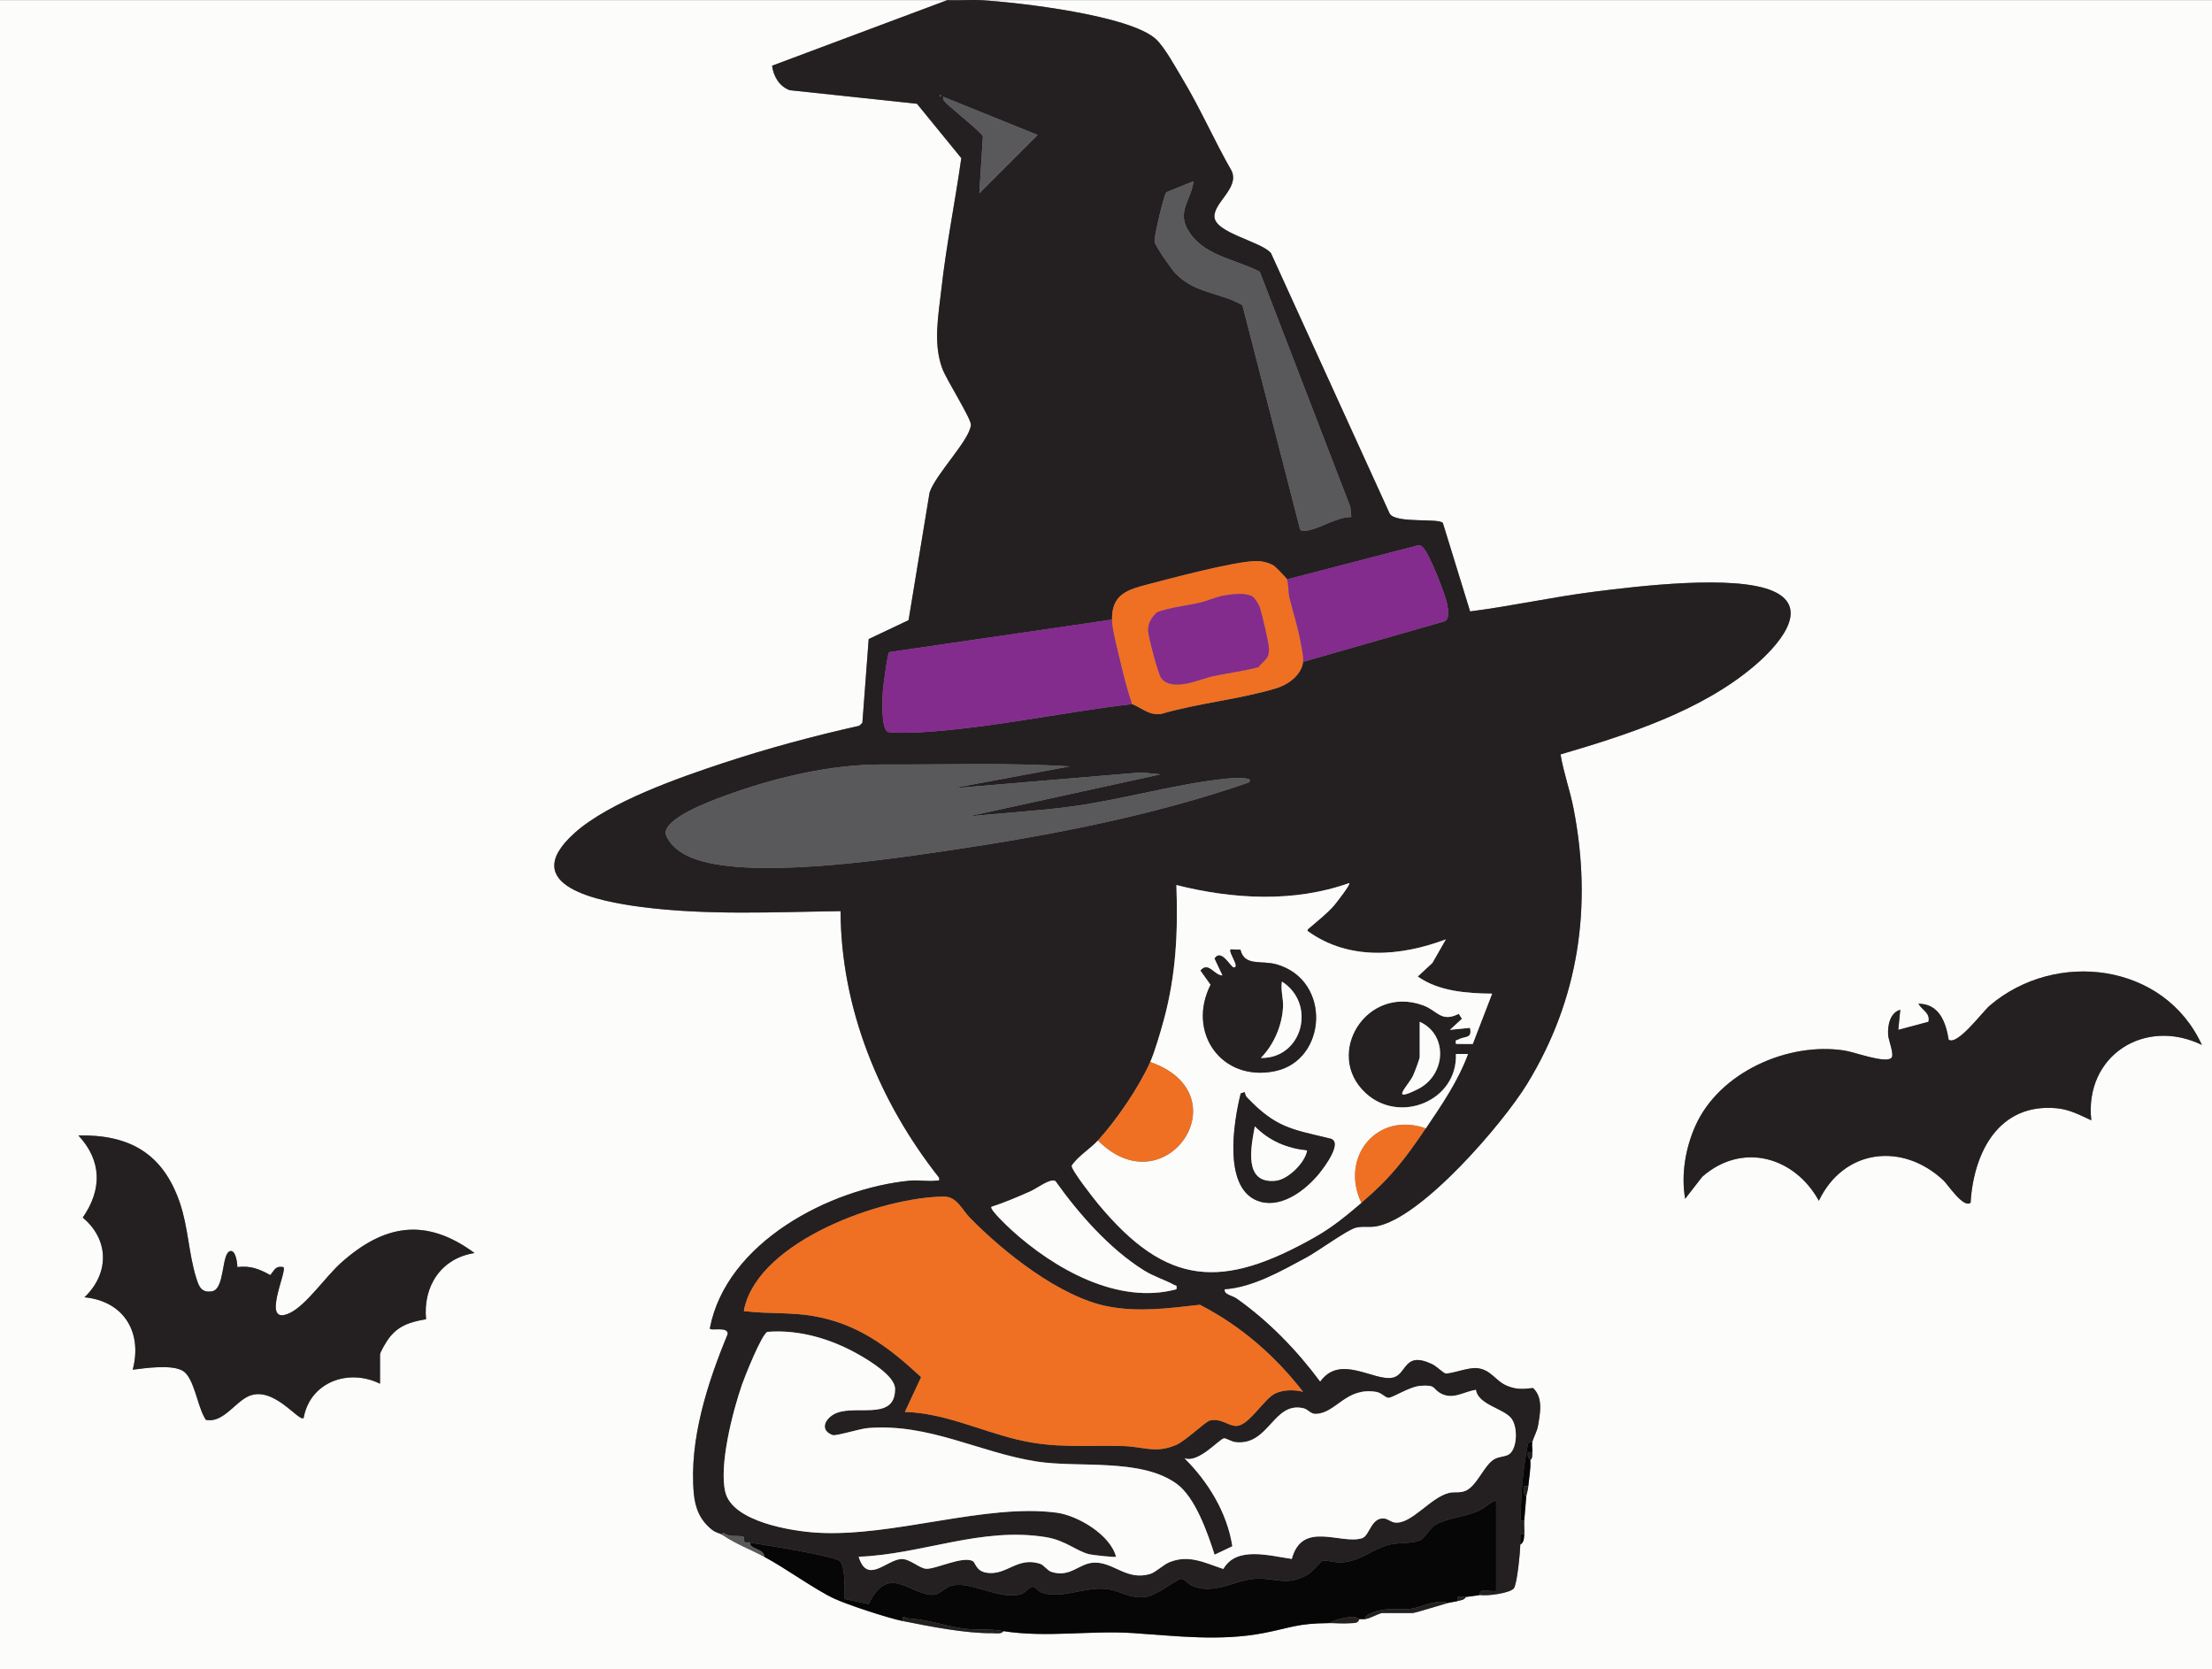 <svg viewBox="0 0 1100 830" version="1.2" baseProfile="tiny" xmlns="http://www.w3.org/2000/svg" id="Layer_1">
  
  <rect x="0" y="0" width="1100" height="830" fill="#808080" stroke="none"/>
  
  <path fill="#fcfcfb" d="M471,.1l-87.07,32.6c.67,5.21,3.6,10.31,8.79,12.17l63.26,6.74,22.05,27.03c-3.05,21.68-7.48,43.3-9.9,65.07-1.45,13.06-4.17,26.8.38,39.36,2.11,5.83,14.56,25.2,14.3,28.26-.65,7.62-17.28,24.1-20.54,33.52l-10.46,63.53-19.83,9.39-3.14,41.64-1.53,1.47c-22.74,5.07-45.41,11.18-67.52,18.48-22,7.26-56.85,19.42-73.99,34.76-29.65,26.55,12.97,34.19,32.82,36.81,32.78,4.31,66.43,2.55,99.38,2.12.16,48.39,19.35,94.99,48.98,132.51.26,2.03-.08,1.3-1.47,1.48-4.01.53-8.84-.39-13,.01-39.9,3.85-91.42,30.76-99.53,73.46.08,1.49,9.28-1.23,8.88,2.84-10.02,24.19-19.23,52.57-16.85,79.15.66,7.37,3.1,13.36,8.96,18.04,2.16,1.73,3.84,1.7,5.02,2.48,7.77,5.11,13.42,6.96,21,11,10.58,5.63,25.25,16.32,34.73,20.76,6.74,3.15,27,9.79,34.27,11.23,13.51,2.69,31.07,6.18,44.51,6.02,1.69-.02,4.44.64,5.49-1.02,21.55,3.37,43.54-.44,64.54.97s43.23,4.17,64.91-.02c13.88-2.68,16.42-4.79,32.56-4.94,3-.03,7.02.36,10.55.06,1.82-.15,3.73.28,4.45-2.06.97,0,2.06.11,3,0,2.44-.3,6.83-3,8.5-3h15c1.18,0,15.81-4.54,17.5-5,1.49-.4,3.29-.52,5-1,1.52-.43,3.06-.36,4-2,1.26-.19,6.7-.81,7-1,3.35.68,14.79-.86,16.77-3.23,1.67-1.99,3.19-18.17,3.23-21.77,1.88-1.17,1.84-3.03,2-5,.19-2.3-.19-4.7,0-7,.33-4,.67-8,1-12,.07-.9.81-2.92,1-5,.36-4.04,1.37-9.21,1-13,1.27-1.14.92-2.54,1-4,.09-1.57-.27-3.63,0-5,.37-1.88,2.32-5.33,2.75-7.75,1.11-6.32,2.79-14.36-2.42-19.13-4.88.56-8.18.86-12.87-1.08-5.97-2.47-7.98-8.27-15.25-8.83-4.33-.33-13.2,3.17-15.51,2.63-1.06-.25-4.37-3.56-6.47-4.56-14.38-6.86-12.44,5.29-19.76,6.71-9.43,1.83-26.13-11.92-35.97,2-11.54-15.59-25.69-30.19-41.59-41.39-2.18-1.54-6.38-1.85-5.91-4.59,14.1-.97,28.32-9.21,40.67-15.83,5.65-3.03,19.81-13.4,24.28-14.71,3.32-.98,6.82-.14,10.28-.72,22.54-3.76,63.22-51.26,75.17-70.82,25.76-42.11,32.54-88.33,23.11-136.92-1.77-9.12-4.97-17.79-6.48-26.93,33.13-9.73,70.41-21.66,96.97-44.52,9.9-8.53,28.55-28.01,8.68-36.7-18.97-8.31-67.28-2.42-89.05.34-20.62,2.61-40.97,7.16-61.57,9.78l-13.54-43.95c-1.93-2.61-23.23.37-26.41-4.59l-59.09-129.62c-4.9-5.84-28.03-10.02-28.11-18.22-.07-7.08,12.32-14.17,8.61-22.56-8.59-14.95-15.47-30.85-24.36-45.63-3.29-5.48-8.83-15.68-13.18-19.82C562.35,7.59,506.14,1.14,488,.1h612v829.9H0V.1h471ZM1039.99,557.03c-3.54-32.03,26.47-51.32,54.98-37.48-18.68-40.89-72.76-47.51-105.5-19.53-3.6,3.08-16,19.94-20.4,16.95-1.42-8.74-4.68-17.89-15.07-17.91,1.82,3.15,6.03,4.6,5.01,8.99l-15,4,.99-9.99c-5.12,1.5-6.34,7.79-6.04,12.53.18,2.84,3.4,10.17,1.46,11.57-3.46,2.5-18.15-3.05-23.19-3.83-28.03-4.34-62.14,10.74-74.08,37.37-5,11.13-7.21,24.34-5.13,36.35l8.52-10.97c19.78-17.35,45.85-10.04,57.97,11.95,12.38-25.78,41.58-29.29,62.05-10.03,2.1,1.98,9.88,13.95,13.41,11,1.51-25.08,13.99-49.47,42.58-46.99,6.56.57,11.66,3.37,17.46,6.03ZM189,688.02v-14.5c0-1.21,3.17-6.45,4.17-7.82,4.83-6.62,10.9-8.46,18.73-9.77-1.6-16.37,7.45-30.35,24.1-32.91-24.12-17.81-44.93-14.39-66.52,4.99-7.35,6.59-17.24,20.97-25.24,24.78-14.96,7.13-1.25-20.8-3.24-22.76-4.05-.81-4.42,1.45-6.58,3.95-5.48-3.07-9.85-4.77-16.37-3.99.04-1.71-.75-8.55-3.52-7.95-4.49.96-2.56,18.92-9.06,20-5.48.91-6.61-2.59-7.97-6.99-3.61-11.64-3.93-24.99-8.02-36.97-8.34-24.43-24.86-34.04-50.47-33.53,11.72,12.62,11.82,26.88,2.16,40.84,13.32,11.11,13.2,27.92.85,39.63,19.53,1.9,28.93,17.3,24,36,6.33-.79,19.47-2.68,24.92.58s7.27,17.37,10.77,23.19c.63,1.04.18,1.18,1.8,1.33,7.79.75,13.72-9.12,20.17-11.94,12.4-5.42,24.93,13,27.34,10.84,3.18-17.87,22.35-24.8,38.01-17Z"></path>
  <path fill="#242021" d="M488,.1c18.14,1.04,74.35,7.49,86.99,19.51,4.35,4.14,9.89,14.33,13.18,19.82,8.89,14.79,15.77,30.68,24.36,45.63,3.71,8.39-8.68,15.48-8.61,22.56.08,8.2,23.2,12.38,28.11,18.22l59.09,129.62c3.17,4.96,24.47,1.98,26.41,4.59l13.54,43.95c20.61-2.62,40.95-7.17,61.57-9.78,21.77-2.76,70.08-8.64,89.05-.34,19.86,8.7,1.22,28.18-8.68,36.7-26.56,22.87-63.85,34.79-96.97,44.52,1.51,9.15,4.71,17.82,6.48,26.93,9.44,48.59,2.65,94.8-23.11,136.92-11.96,19.55-52.63,67.05-75.17,70.82-3.47.58-6.97-.26-10.28.72-4.47,1.32-18.64,11.68-24.28,14.71-12.34,6.63-26.57,14.86-40.67,15.83-.47,2.73,3.72,3.05,5.91,4.59,15.9,11.2,30.04,25.8,41.59,41.39,9.84-13.92,26.54-.17,35.97-2,7.32-1.42,5.38-13.58,19.76-6.71,2.11,1.01,5.41,4.31,6.47,4.56,2.31.55,11.17-2.96,15.51-2.63,7.27.56,9.28,6.37,15.25,8.83,4.69,1.94,7.98,1.64,12.87,1.08,5.22,4.77,3.54,12.82,2.42,19.13-.43,2.42-2.37,5.87-2.75,7.75-2.36-.44-2.21,1.25-2.53,2.92-3.28,16.97-3.32,31.48-3.47,48.07-.03,3.6-1.56,19.77-3.23,21.77-1.99,2.37-13.43,3.91-16.77,3.23.09-.06-.4-1.73.66-2.01,1.97-.53,5.13.35,7.34.01v-44.99c-3.24.93-5.23,3.49-8.47,5.03-6.71,3.16-15.61,3.55-21.69,7.08-2.73,1.59-5.18,6.52-7.59,7.64-4.28,2-11.08.9-16.47,2.53-7.37,2.22-12.76,7.45-21.53,8.46-4.21.49-8.22-1.14-10.56-.78-.46.07-5.21,5.49-6.75,6.47-10.65,6.86-16.63,1.6-27.44,2.57s-19.39,7.94-30.53,3.51c-2.09-.83-3.83-3.55-5.46-3.54-2.48,0-11.79,8.31-17.99,9.04-8.46,1-12.46-3.45-19.98-4.06-10.78-.88-21.85,5.29-31.78,1.78-1.61-.57-2.59-2.78-4.26-2.79-1.79,0-3.55,3.22-6.21,3.83-11.39,2.62-24.37-6.97-34.33-4.32-3.29.88-5.68,4.64-9.37,4.5-11.82-.47-21.87-15.66-31.59,4.6l-12-2.58c-.02-4.15.45-15.71-2.27-18.73-2.37-2.63-38.46-8.28-44.73-9.26-.63-.1-1.4.12-2,0-.21-.38-.93-.75-1-1-.18-.62.58-1.78-.62-2.05-2.89-.64-6.59.53-9.83-1.93l-.55.97c-1.18-.78-2.86-.75-5.02-2.48-5.86-4.67-8.3-10.67-8.96-18.04-2.38-26.57,6.83-54.96,16.85-79.15.4-4.07-8.8-1.35-8.88-2.84,8.11-42.7,59.63-69.61,99.53-73.46,4.17-.4,9,.52,13-.01,1.39-.18,1.73.55,1.47-1.48-29.64-37.52-48.82-84.12-48.98-132.51-32.95.43-66.59,2.19-99.38-2.12-19.85-2.61-62.47-10.26-32.82-36.81,17.14-15.34,51.99-27.51,73.99-34.76,22.12-7.29,44.78-13.4,67.52-18.48l1.53-1.47,3.14-41.64,19.83-9.39,10.46-63.53c3.25-9.42,19.88-25.9,20.54-33.52.26-3.06-12.19-22.43-14.3-28.26-4.55-12.55-1.84-26.3-.38-39.36,2.42-21.77,6.85-43.39,9.9-65.07l-22.05-27.03-63.26-6.74c-5.19-1.86-8.12-6.96-8.79-12.17L471,.1c5.63.23,11.38-.32,17,0ZM467.5,47.1v1c.65-.33.65-.67,0-1ZM516,67.11l-46.99-19c-.31,1.86,1.3,2.89,2.47,4.02,2.59,2.5,16.78,13.89,17.31,15.68l-1.78,28.29,28.99-28.99ZM671.98,257.05l-.47-4.99-45.04-116.94c-12.44-6.5-28.36-7.82-35.9-21.1-5.19-9.15,1.87-14.73,2.94-23.91l-13.5,5.49c-1.16.98-6.33,22.62-5.81,24.72.61,2.48,8.3,13.46,10.41,15.66,9.58,9.99,22.09,9.33,33.23,15.76l28.65,111.34c.71,1.22,1.6.96,2.76.83,7-.84,15.25-6.87,22.73-6.86ZM640,288.07c-.28-.69-5.58-6.21-6.65-6.85-2.57-1.52-5.85-2.27-8.84-2.23-10.62.15-41.75,8.44-53.54,11.54-10.13,2.66-18.18,4.87-17.96,17.54l-110.82,16.17c-.82.53-3,16.89-3.17,19.34-.23,3.47-1,19.12,2.62,20.35,2.14.73,13.73.32,16.85.13,34.96-2.17,69.78-9.92,104.51-13.99,4.84,1.97,8.54,5.74,14.36,4.94,18.29-5.41,39.25-7.3,57.29-12.79,6.01-1.83,12.53-6.51,13.35-13.14l70.34-20.16c2.69-1.38,1.77-5.51,1.4-8.08-.67-4.64-9.09-26.05-12.25-28.75-.61-.52-1.05-1.11-1.98-1.04l-65.51,17.03ZM532,381.07c-30.7-1.94-61.71-.82-92.54-.97-26.73-.13-54.74,6.61-79.98,15.94-6.4,2.37-28.84,10.63-28.51,18.42,1.71,5.51,7.18,9.6,12.35,11.77,27.73,11.66,96.78,1.28,128.03-3.32,50.08-7.38,101.93-17.29,149.64-33.87,1.42-1.45-.09-1.81-1.48-1.99-2.71-.34-7.11-.16-9.9.12-24.66,2.55-51.21,10.33-76.24,13.75-17.3,2.37-35.01,3.25-52.37,5.11l95.99-21-9.48-.98-94.51,7.98,58.99-10.98ZM709,561.03c7.95-11.75,16.03-23.56,21-36.99h-6c.86,23.34-28.01,35.06-44.92,19.42-20.92-19.34.35-53.94,28.61-43.61,7.2,2.63,8.88,8.65,17.73,4.22l1.58,2.45-5.99,5.51,9.99-.99c1.19,5.54-2.4,3.96-5.72,5.76-1.17.63-1.69-.03-1.27,2.23l8.34.05,9.65-25.04c-12.58-.15-26.42-1.09-36.99-8.52l7.28-6.76,6.7-11.72c-22.44,8.45-48.11,10.7-68.52-4-.92-.69.48-1.5,1.04-1.99,4.1-3.6,8.4-6.84,11.99-11,.94-1.09,8.19-10.35,7.48-11.01-27.56,9.83-57.97,8.06-85.99,1,.85,23.2-.16,44.77-6.29,67.2-1.57,5.76-4.4,15.55-6.72,20.78-5.47,12.38-16.85,29.02-26,39-3.87,4.22-10.04,7.92-13.06,12.55-.19,2.19,10.79,16.14,13.09,18.92,34.2,41.34,61.79,42.61,107.64,16.7,8.93-5.05,15.64-10.63,23.33-17.17,14.4-12.23,21.51-21.48,32-37ZM706,508.04v17.5c0,.99-2.72,8.12-3.45,9.55-2.6,5.09-11.95,13.63,2.47,6.47s15.21-27.12.98-33.52ZM524.82,587.22c-2.53-1.48-9.23,3.7-12.14,4.99-6.42,2.84-12.98,5.68-19.67,7.84-.95,1.3,8.42,10.08,9.98,11.5,20.99,19.11,52.85,37.42,82.02,29.47.41-2.28-.13-1.59-1.28-2.22-4.66-2.57-9.85-4.01-14.85-7.14-17.17-10.74-32.38-28.07-44.06-44.44ZM482.44,605.62c-3.98-4.06-6.65-10.7-12.93-10.67-30.51.12-91.82,21.79-99.4,55.7-.43,1.91,0,1.22,1.37,1.38,10.45,1.24,21.82.38,32.76,2.25,22.44,3.84,37.61,15.42,53.82,30.42l-8.07,17.31c19.57.57,37.23,9.23,55.78,13.72s33.67,2.73,52.76,3.24c10,.27,16.23,3.85,26.35-.57,5.03-2.2,14.42-11.57,16.87-12.15,5.37-1.27,8.68,2.55,12.84,2.72,6.34.26,13.97-13.62,19.67-16.2,4.16-1.88,9.4-1.86,13.73-.78-14.01-18-30.89-32.75-51.3-43.25-15.28,1.68-30.11,3.82-45.75.82-23.73-4.55-51.87-26.96-68.51-43.96ZM604.01,773.01c-3.48-10.83-9.62-28.73-19.07-35.44-17.88-12.69-48.38-7.69-69.12-10.88-28.74-4.41-53.73-19.19-84.3-16.67-3.88.32-15.85,4.07-17.44,3.49-5.91-2.17-4.44-7.08-.04-9.97,9.6-6.33,31.14,4.06,31.07-13.04-.02-6.19-12.23-13.65-17.43-16.66-13.79-7.97-29.91-12.92-46.01-11.66-2.8.96-11.31,22.25-12.7,26.3-4.6,13.33-11.49,39.99-8.28,53.34,3.54,14.74,32.88,19.47,45.77,20.22,37.76,2.22,83.56-14.63,118.96-9.96,10.58,1.4,26.73,10.98,29.58,21.91-.5.44-11.83-.87-13.27-1.22-6.47-1.56-11.78-6.9-21.5-8.5-32.24-5.3-61.51,8.53-93.22,9.73,4.33,14.15,14.07,1.15,21.49,1.13,4.06-.01,8.75,4.63,12.07,4.84,4.72.3,18.36-6.59,23.23-3.76,1.34.78,1.58,4.89,6.76,5.72,10.02,1.61,15.13-8.03,26.5-4.5,2.18.68,3.7,3.42,5.88,4.11,9.62,3.02,13.71-4.6,21.55-4.63,9.64-.03,15.92,9.12,27.55,5.62,2.52-.76,6.5-4.55,9.28-5.72,9.82-4.15,17.72.21,27.04,3.26,6.57-11.57,23.24-6.46,34.05-5,5.14-19.25,24.25-7.03,34.9-10.27,3.8-1.16,4.47-10.52,11.09-9.82,1.77.19,3.32,1.74,5.18,1.99,8.26,1.12,17.78-12.6,27.15-14.75,2.66-.61,5.18.19,8.01-.99,5.75-2.4,9.18-12.7,14.29-15.71,2.85-1.68,6.14-1.09,8.03-2.97,3.59-3.56,3.65-13.52.38-17.51-3.93-4.79-16.41-6.68-17.48-14.03-5.94.86-11.25,5.07-17.34,1.85-4.42-2.34-2.17-4.43-10.11-3.86-5.57.4-13.82,5.96-16.02,5.97-1.56.01-3.42-2.49-6.04-2.93-15.11-2.56-19.91,10.58-30.07,10.93-2.74.09-3.81-2.24-6.08-2.78-15.13-3.62-17.12,18.68-33.82,16.83-2.14-.24-4.86-2.08-5.83-1.89-2.44.47-12.83,12.63-19.64,9.86,11.87,11.78,21.25,27.12,23.83,43.8l-8.82,4.18Z"></path>
  <path fill="#242021" d="M189,688.02c-15.66-7.8-34.83-.88-38.01,17-2.41,2.16-14.93-16.26-27.34-10.84-6.45,2.82-12.38,12.68-20.17,11.94-1.61-.15-1.17-.29-1.8-1.33-3.5-5.82-5.23-19.88-10.77-23.19s-18.59-1.37-24.92-.58c4.93-18.7-4.47-34.1-24-36,12.35-11.71,12.47-28.52-.85-39.63,9.66-13.96,9.56-28.22-2.16-40.84,25.6-.51,42.13,9.1,50.47,33.53,4.09,11.99,4.41,25.33,8.02,36.97,1.36,4.4,2.49,7.89,7.97,6.99,6.5-1.08,4.58-19.04,9.06-20,2.78-.59,3.57,6.24,3.52,7.95,6.52-.78,10.89.92,16.37,3.99,2.17-2.51,2.53-4.76,6.58-3.95,1.99,1.96-11.72,29.89,3.24,22.76,8-3.81,17.89-18.19,25.24-24.78,21.59-19.37,42.4-22.79,66.52-4.99-16.64,2.57-25.69,16.54-24.1,32.91-7.83,1.31-13.9,3.15-18.73,9.77-1,1.37-4.17,6.62-4.17,7.82v14.5Z"></path>
  <path fill="#060606" d="M373,767.01c6.27.99,42.36,6.63,44.73,9.26,2.72,3.02,2.26,14.58,2.27,18.73l12,2.58c9.73-20.26,19.77-5.08,31.59-4.6,3.68.15,6.08-3.62,9.37-4.5,9.96-2.66,22.93,6.94,34.33,4.32,2.66-.61,4.42-3.84,6.21-3.83,1.66,0,2.65,2.22,4.26,2.79,9.94,3.51,21-2.65,31.78-1.78,7.52.61,11.53,5.06,19.98,4.06,6.19-.73,15.51-9.03,17.99-9.04,1.63,0,3.37,2.71,5.46,3.54,11.13,4.43,20.04-2.57,30.53-3.51s16.79,4.29,27.44-2.57c1.53-.99,6.28-6.4,6.75-6.47,2.34-.36,6.35,1.26,10.56.78,8.77-1.01,14.17-6.24,21.53-8.46,5.39-1.62,12.19-.53,16.47-2.53,2.4-1.12,4.85-6.06,7.59-7.64,6.08-3.53,14.98-3.92,21.69-7.08,3.25-1.53,5.24-4.09,8.47-5.03v44.99c-2.22.34-5.37-.54-7.34-.01-1.06.28-.57,1.95-.66,2.01-.3.19-5.74.81-7,1s-2.71-.16-4.01,0v2c-1.71.48-3.5.6-4.99,1-6-2.08-13.11,2.22-18.58,2.92-4.1.52-8.37-.21-12.66.34-2.01.26-10.13,1.7-9.76,4.74-.94.11-2.03,0-3,0-.18,0-1.39-1.11-3.38-1.06-3,.07-8.99,1.3-11.62,3.06-16.14.15-18.68,2.26-32.56,4.94-21.68,4.19-43.48,1.46-64.91.02s-42.99,2.4-64.54-.97c-8.24-1.29-11.34-.44-18.38-1.1-9.05-.84-17.96-4.55-28.83-5.2-1.69-.1-3.2-2.18-2.79,1.3-7.27-1.45-27.53-8.08-34.27-11.23-9.49-4.44-24.15-15.13-34.73-20.76.39-3.97-7.47-3.74-7-7Z"></path>
  <path fill="#060606" d="M762,717.01c-.27,1.37.09,3.43,0,5h-2c-.95,1.83.98,3.79,1,4,.37,3.79-.64,8.96-1,13h-2c.08,1.59-.63,4.18,1,5-.33,4-.67,8-1,12h-2s-.02,6.37-.02,6.37l2.02.63c-.16,1.97-.12,3.83-2,5,.15-16.59.19-31.1,3.47-48.07.32-1.67.17-3.37,2.53-2.92Z"></path>
  <path fill="#242021" d="M499,811c-1.04,1.66-3.8,1-5.49,1.02-13.45.16-31.01-3.33-44.51-6.02-.41-3.48,1.1-1.4,2.79-1.3,10.87.64,19.78,4.35,28.83,5.2,7.04.66,10.14-.19,18.38,1.1Z"></path>
  <path fill="#242021" d="M720,797c-1.69.46-16.32,5-17.5,5h-15c-1.67,0-6.06,2.7-8.5,3-.37-3.05,7.75-4.48,9.76-4.74,4.29-.55,8.55.18,12.66-.34,5.48-.69,12.58-5,18.58-2.92Z"></path>
  <path fill="#59595b" d="M359,763.01l.55-.97c3.24,2.45,6.94,1.29,9.83,1.93,1.2.27.44,1.42.62,2.05.14.47.53.91,1,1,.6.12,1.37-.1,2,0-.47,3.26,7.39,3.03,7,7-7.58-4.03-13.23-5.89-21-11Z"></path>
  <path fill="#242021" d="M676,805c-.72,2.34-2.62,1.9-4.45,2.06-3.53.3-7.56-.09-10.55-.06,2.63-1.76,8.62-3,11.62-3.06,1.99-.04,3.2,1.06,3.38,1.06Z"></path>
  <path fill="#242021" d="M758,756.01c-.19,2.3.19,4.7,0,7l-2.02-.63.02-6.38h2Z"></path>
  <path fill="#242021" d="M760,739.01c-.19,2.08-.93,4.1-1,5-1.63-.81-.92-3.4-1-5.01h2Z"></path>
  <path fill="#242021" d="M762,722.01c-.08,1.46.27,2.86-1,4-.02-.2-1.94-2.17-1-4h2Z"></path>
  <path fill="#242021" d="M729,794c-.94,1.64-2.48,1.57-4,2v-2c1.29-.16,2.76.19,4,0Z"></path>
  <path fill="#242021" d="M1039.99,557.03c-5.8-2.66-10.9-5.46-17.46-6.03-28.59-2.49-41.07,21.91-42.58,46.99-3.53,2.94-11.31-9.02-13.41-11-20.47-19.26-49.67-15.76-62.05,10.03-12.13-21.99-38.19-29.3-57.97-11.95l-8.52,10.97c-2.08-12.01.14-25.22,5.13-36.35,11.95-26.62,46.05-41.71,74.08-37.37,5.04.78,19.73,6.33,23.19,3.83,1.94-1.4-1.28-8.73-1.46-11.57-.3-4.74.92-11.03,6.04-12.53l-.99,9.99,15-4c1.02-4.39-3.19-5.83-5.01-8.99,10.39.02,13.65,9.17,15.07,17.91,4.4,2.99,16.8-13.87,20.4-16.95,32.74-27.97,86.83-21.35,105.5,19.53-28.52-13.84-58.52,5.45-54.98,37.48Z"></path>
  <path fill="#fcfcfb" d="M604.01,773.01l8.82-4.18c-2.58-16.69-11.95-32.03-23.83-43.8,6.82,2.77,17.21-9.4,19.64-9.86.97-.19,3.69,1.66,5.83,1.89,16.7,1.85,18.69-20.45,33.82-16.83,2.28.54,3.35,2.87,6.08,2.78,10.15-.35,14.96-13.49,30.07-10.93,2.62.44,4.48,2.94,6.04,2.93,2.21-.02,10.46-5.58,16.02-5.97,7.94-.57,5.68,1.53,10.11,3.86,6.09,3.22,11.4-.99,17.34-1.85,1.07,7.35,13.55,9.24,17.48,14.03,3.27,3.99,3.21,13.95-.38,17.51-1.89,1.88-5.18,1.29-8.03,2.97-5.11,3.01-8.55,13.3-14.29,15.71-2.83,1.18-5.35.38-8.01.99-9.37,2.14-18.89,15.87-27.15,14.75-1.86-.25-3.41-1.8-5.18-1.99-6.63-.7-7.29,8.66-11.09,9.82-10.65,3.24-29.76-8.98-34.9,10.27-10.81-1.46-27.48-6.57-34.05,5-9.32-3.05-17.22-7.41-27.04-3.26-2.78,1.18-6.75,4.96-9.28,5.72-11.63,3.49-17.91-5.66-27.55-5.62-7.84.03-11.93,7.65-21.55,4.63-2.19-.69-3.71-3.43-5.88-4.11-11.37-3.53-16.48,6.11-26.5,4.5-5.18-.83-5.42-4.94-6.76-5.72-4.87-2.84-18.51,4.05-23.23,3.76-3.32-.21-8.01-4.85-12.07-4.84-7.42.02-17.16,13.03-21.49-1.13,31.71-1.2,60.98-15.02,93.22-9.73,9.72,1.6,15.03,6.94,21.5,8.5,1.44.35,12.77,1.66,13.27,1.22-2.85-10.93-19-20.51-29.58-21.91-35.4-4.68-81.2,12.17-118.96,9.96-12.89-.76-42.23-5.48-45.77-20.22-3.21-13.36,3.68-40.01,8.28-53.34,1.4-4.05,9.9-25.34,12.7-26.3,16.1-1.26,32.22,3.69,46.01,11.66,5.21,3.01,17.41,10.47,17.43,16.66.07,17.1-21.47,6.71-31.07,13.04-4.39,2.89-5.87,7.8.04,9.97,1.59.58,13.56-3.17,17.44-3.49,30.57-2.52,55.56,12.26,84.3,16.67,20.74,3.18,51.25-1.82,69.12,10.88,9.45,6.71,15.6,24.61,19.07,35.44Z"></path>
  <path fill="#ef7022" d="M482.44,605.62c16.64,17,44.78,39.41,68.51,43.96,15.64,3,30.47.86,45.75-.82,20.41,10.51,37.29,25.26,51.3,43.25-4.33-1.08-9.57-1.11-13.73.78-5.7,2.58-13.33,16.45-19.67,16.2-4.15-.17-7.46-3.99-12.84-2.72-2.45.58-11.84,9.95-16.87,12.15-10.12,4.42-16.35.84-26.35.57-19.09-.51-33.75,1.36-52.76-3.24s-36.21-13.15-55.78-13.72l8.07-17.31c-16.21-15-31.39-26.58-53.82-30.42-10.95-1.88-22.32-1.02-32.76-2.25-1.37-.16-1.8.53-1.37-1.38,7.58-33.92,68.88-55.58,99.4-55.7,6.28-.02,8.96,6.61,12.93,10.67Z"></path>
  <path fill="#fcfcfb" d="M572,528.04c2.32-5.23,5.14-15.02,6.72-20.78,6.13-22.43,7.14-44,6.29-67.2,28.02,7.06,58.42,8.83,85.99-1,.71.66-6.54,9.92-7.48,11.01-3.59,4.17-7.89,7.41-11.99,11-.56.49-1.96,1.3-1.04,1.99,20.4,14.7,46.08,12.45,68.52,4l-6.7,11.72-7.28,6.76c10.57,7.43,24.41,8.36,36.99,8.52l-9.65,25.04-8.34-.05c-.42-2.26.1-1.6,1.27-2.23,3.31-1.8,6.91-.22,5.72-5.76l-9.99.99,5.99-5.51-1.58-2.45c-8.85,4.43-10.54-1.59-17.73-4.22-28.27-10.34-49.53,24.27-28.61,43.61,16.92,15.64,45.78,3.92,44.92-19.43h6c-4.96,13.44-13.05,25.25-21,37-24.21-8.61-42.86,14.29-32,37-7.69,6.54-14.4,12.12-23.33,17.17-45.85,25.91-73.44,24.64-107.64-16.7-2.3-2.78-13.28-16.73-13.09-18.92,3.02-4.63,9.19-8.33,13.06-12.55,33.47,33.77,72.32-22.88,26-39ZM616.86,472.18l-4.86-.14c-1.39,1.26,4.98,9.17,1.5,8.97-1.57-.09-6.13-9.59-9.5-4.46l3.99,8.48c-4.21.07-6.96-7.17-10.99-2.48l5.03,7.02c-12.02,23.71,5.39,48.53,32.03,43.01,25.84-5.36,28.29-45.06.94-53.05-7.69-2.25-16.17,1.15-18.14-7.36ZM618.98,543.04l-1.98.61c-3.58,14.26-9.31,48.76,9.96,53.91,10.95,2.93,22.49-6.08,29.01-14.06,2.49-3.05,12.14-15.83,5.48-17.42-19.35-4.62-27.03-5.39-41.48-20.57-.74-.78-.87-2.37-.99-2.47Z"></path>
  <path fill="#59595b" d="M532,381.07l-58.99,10.98,94.51-7.98,9.48.98-95.99,21c17.36-1.86,35.07-2.75,52.37-5.11,25.03-3.42,51.58-11.2,76.24-13.75,2.79-.29,7.19-.47,9.9-.12,1.39.18,2.9.54,1.48,1.99-47.71,16.58-99.56,26.49-149.64,33.87-31.26,4.6-100.3,14.98-128.03,3.32-5.17-2.17-10.64-6.26-12.35-11.77-.34-7.79,22.1-16.06,28.51-18.42,25.24-9.33,53.25-16.07,79.98-15.94,30.83.15,61.84-.97,92.54.97Z"></path>
  <path fill="#842b8e" d="M553,308.06c.09,5.07,2.98,15.73,4.27,21.23,1.63,6.96,3.44,14,5.73,20.77-34.73,4.07-69.55,11.81-104.51,13.99-3.12.19-14.71.6-16.85-.13-3.62-1.23-2.85-16.88-2.62-20.35.16-2.45,2.34-18.81,3.17-19.34l110.82-16.17Z"></path>
  <path fill="#59595b" d="M671.98,257.05c-7.47,0-15.73,6.02-22.73,6.86-1.16.14-2.05.4-2.76-.83l-28.65-111.34c-11.14-6.43-23.66-5.77-33.23-15.76-2.11-2.2-9.8-13.18-10.41-15.66-.52-2.11,4.65-23.74,5.81-24.72l13.5-5.49c-1.07,9.17-8.13,14.76-2.94,23.91,7.53,13.28,23.45,14.6,35.9,21.1l45.04,116.94.47,4.99Z"></path>
  <path fill="#ef7022" d="M640,288.07c.72,1.76.66,6.82,1.27,9.23,1.79,7.1,4.12,14.36,5.44,21.56.52,2.83,1.62,7.57,1.29,10.2-.83,6.63-7.34,11.31-13.35,13.14-18.04,5.49-39,7.38-57.29,12.79-5.82.8-9.52-2.97-14.36-4.94-2.29-6.77-4.1-13.81-5.73-20.77-1.29-5.5-4.18-16.16-4.27-21.23-.22-12.67,7.83-14.88,17.96-17.54,11.79-3.09,42.93-11.38,53.54-11.54,3-.04,6.27.7,8.84,2.23,1.07.63,6.37,6.16,6.65,6.85ZM622.64,296.47c-3.81-1.92-9.8-1.05-14.08-.34-3.1.51-9.09,2.96-12.33,3.67-6.88,1.5-14.16,2.19-20.9,4.64-2.53,2.58-4.45,5.13-4.37,9.08.06,2.94,4.98,21.54,6.49,23.61,2.71,3.71,7.76,3.51,12,2.89,3.98-.58,10.2-3.07,14.13-3.87,7.37-1.5,14.87-2.55,22.18-4.35,2.59-3.57,5.43-3.81,5.29-9.17-.08-3.24-3.41-16.96-4.54-20.57-.46-1.46-2.59-4.94-3.86-5.57Z"></path>
  <path fill="#842b8e" d="M648,329.06c.33-2.63-.78-7.38-1.29-10.2-1.32-7.2-3.65-14.45-5.44-21.56-.61-2.41-.55-7.48-1.27-9.23l65.51-17.03c.92-.08,1.36.51,1.98,1.04,3.16,2.7,11.58,24.11,12.25,28.75.37,2.57,1.29,6.7-1.4,8.08l-70.34,20.16Z"></path>
  <path fill="#fcfcfb" d="M524.82,587.22c11.67,16.36,26.88,33.69,44.06,44.44,5,3.13,10.19,4.57,14.85,7.14,1.15.63,1.69-.06,1.28,2.22-29.17,7.94-61.02-10.36-82.02-29.47-1.56-1.42-10.93-10.2-9.98-11.5,6.69-2.16,13.25-4.99,19.67-7.84,2.91-1.29,9.61-6.47,12.14-4.99Z"></path>
  <path fill="#ef7022" d="M572,528.04c46.32,16.12,7.47,72.77-26,39,9.15-9.98,20.53-26.62,26-39Z"></path>
  <path fill="#ef7022" d="M709,561.03c-10.49,15.52-17.6,24.76-32,37-10.86-22.7,7.79-45.6,32-37Z"></path>
  <path fill="#59595b" d="M516,67.11l-28.99,28.99,1.78-28.29c-.53-1.78-14.73-13.18-17.31-15.68-1.17-1.13-2.78-2.16-2.47-4.02l46.99,19Z"></path>
  <path fill="#fcfcfb" d="M706,508.04c14.23,6.4,13,26.58-.98,33.52s-5.07-1.38-2.47-6.47c.73-1.43,3.45-8.56,3.45-9.55v-17.5Z"></path>
  <path fill="#59595b" d="M467.5,47.1c.65.33.65.67,0,1v-1Z"></path>
  <path fill="#060606" d="M371,767.01c-.47-.09-.86-.53-1-1,.07.25.79.62,1,1Z"></path>
  <path fill="#242021" d="M616.86,472.18c1.97,8.51,10.45,5.11,18.14,7.36,27.34,7.99,24.9,47.7-.94,53.05-26.63,5.52-44.04-19.3-32.03-43.01l-5.03-7.02c4.03-4.69,6.78,2.55,10.99,2.48l-3.99-8.48c3.37-5.13,7.93,4.37,9.5,4.46,3.48.2-2.89-7.72-1.5-8.97l4.86.14ZM627,526.03c20.88.29,27.73-27.01,10.49-37.98-.74,4.22.74,8.17.54,12.53-.43,9.3-4.57,18.89-11.04,25.45Z"></path>
  <path fill="#242021" d="M618.98,543.04c.12.1.25,1.69.99,2.47,14.45,15.18,22.13,15.94,41.48,20.57,6.66,1.59-2.99,14.37-5.48,17.42-6.52,7.98-18.06,16.98-29.01,14.06-19.27-5.15-13.55-39.65-9.96-53.91l1.98-.61ZM650,572.04c-10.12-1.08-18.84-4.76-25.99-12.01-1.91,10.29-5.8,28.85,10.51,27.02,6-.67,14.46-8.88,15.48-15.02Z"></path>
  <path fill="#842b8e" d="M622.64,296.47c1.27.64,3.41,4.11,3.86,5.57,1.13,3.61,4.45,17.33,4.54,20.57.14,5.36-2.69,5.6-5.29,9.17-7.31,1.8-14.81,2.85-22.18,4.35-3.93.8-10.14,3.28-14.13,3.87-4.24.62-9.3.82-12-2.89-1.51-2.07-6.43-20.67-6.49-23.61-.08-3.95,1.84-6.5,4.37-9.08,6.74-2.45,14.02-3.14,20.9-4.64,3.24-.71,9.23-3.16,12.33-3.67,4.28-.7,10.27-1.57,14.08.34Z"></path>
  <path fill="#fcfcfb" d="M627,526.03c6.47-6.56,10.6-16.15,11.04-25.45.2-4.36-1.28-8.31-.54-12.53,17.24,10.97,10.38,38.27-10.49,37.98Z"></path>
  <path fill="#fcfcfb" d="M650,572.04c-1.02,6.14-9.48,14.35-15.48,15.02-16.31,1.83-12.42-16.74-10.51-27.02,7.15,7.25,15.87,10.93,25.99,12.01Z"></path>
</svg>